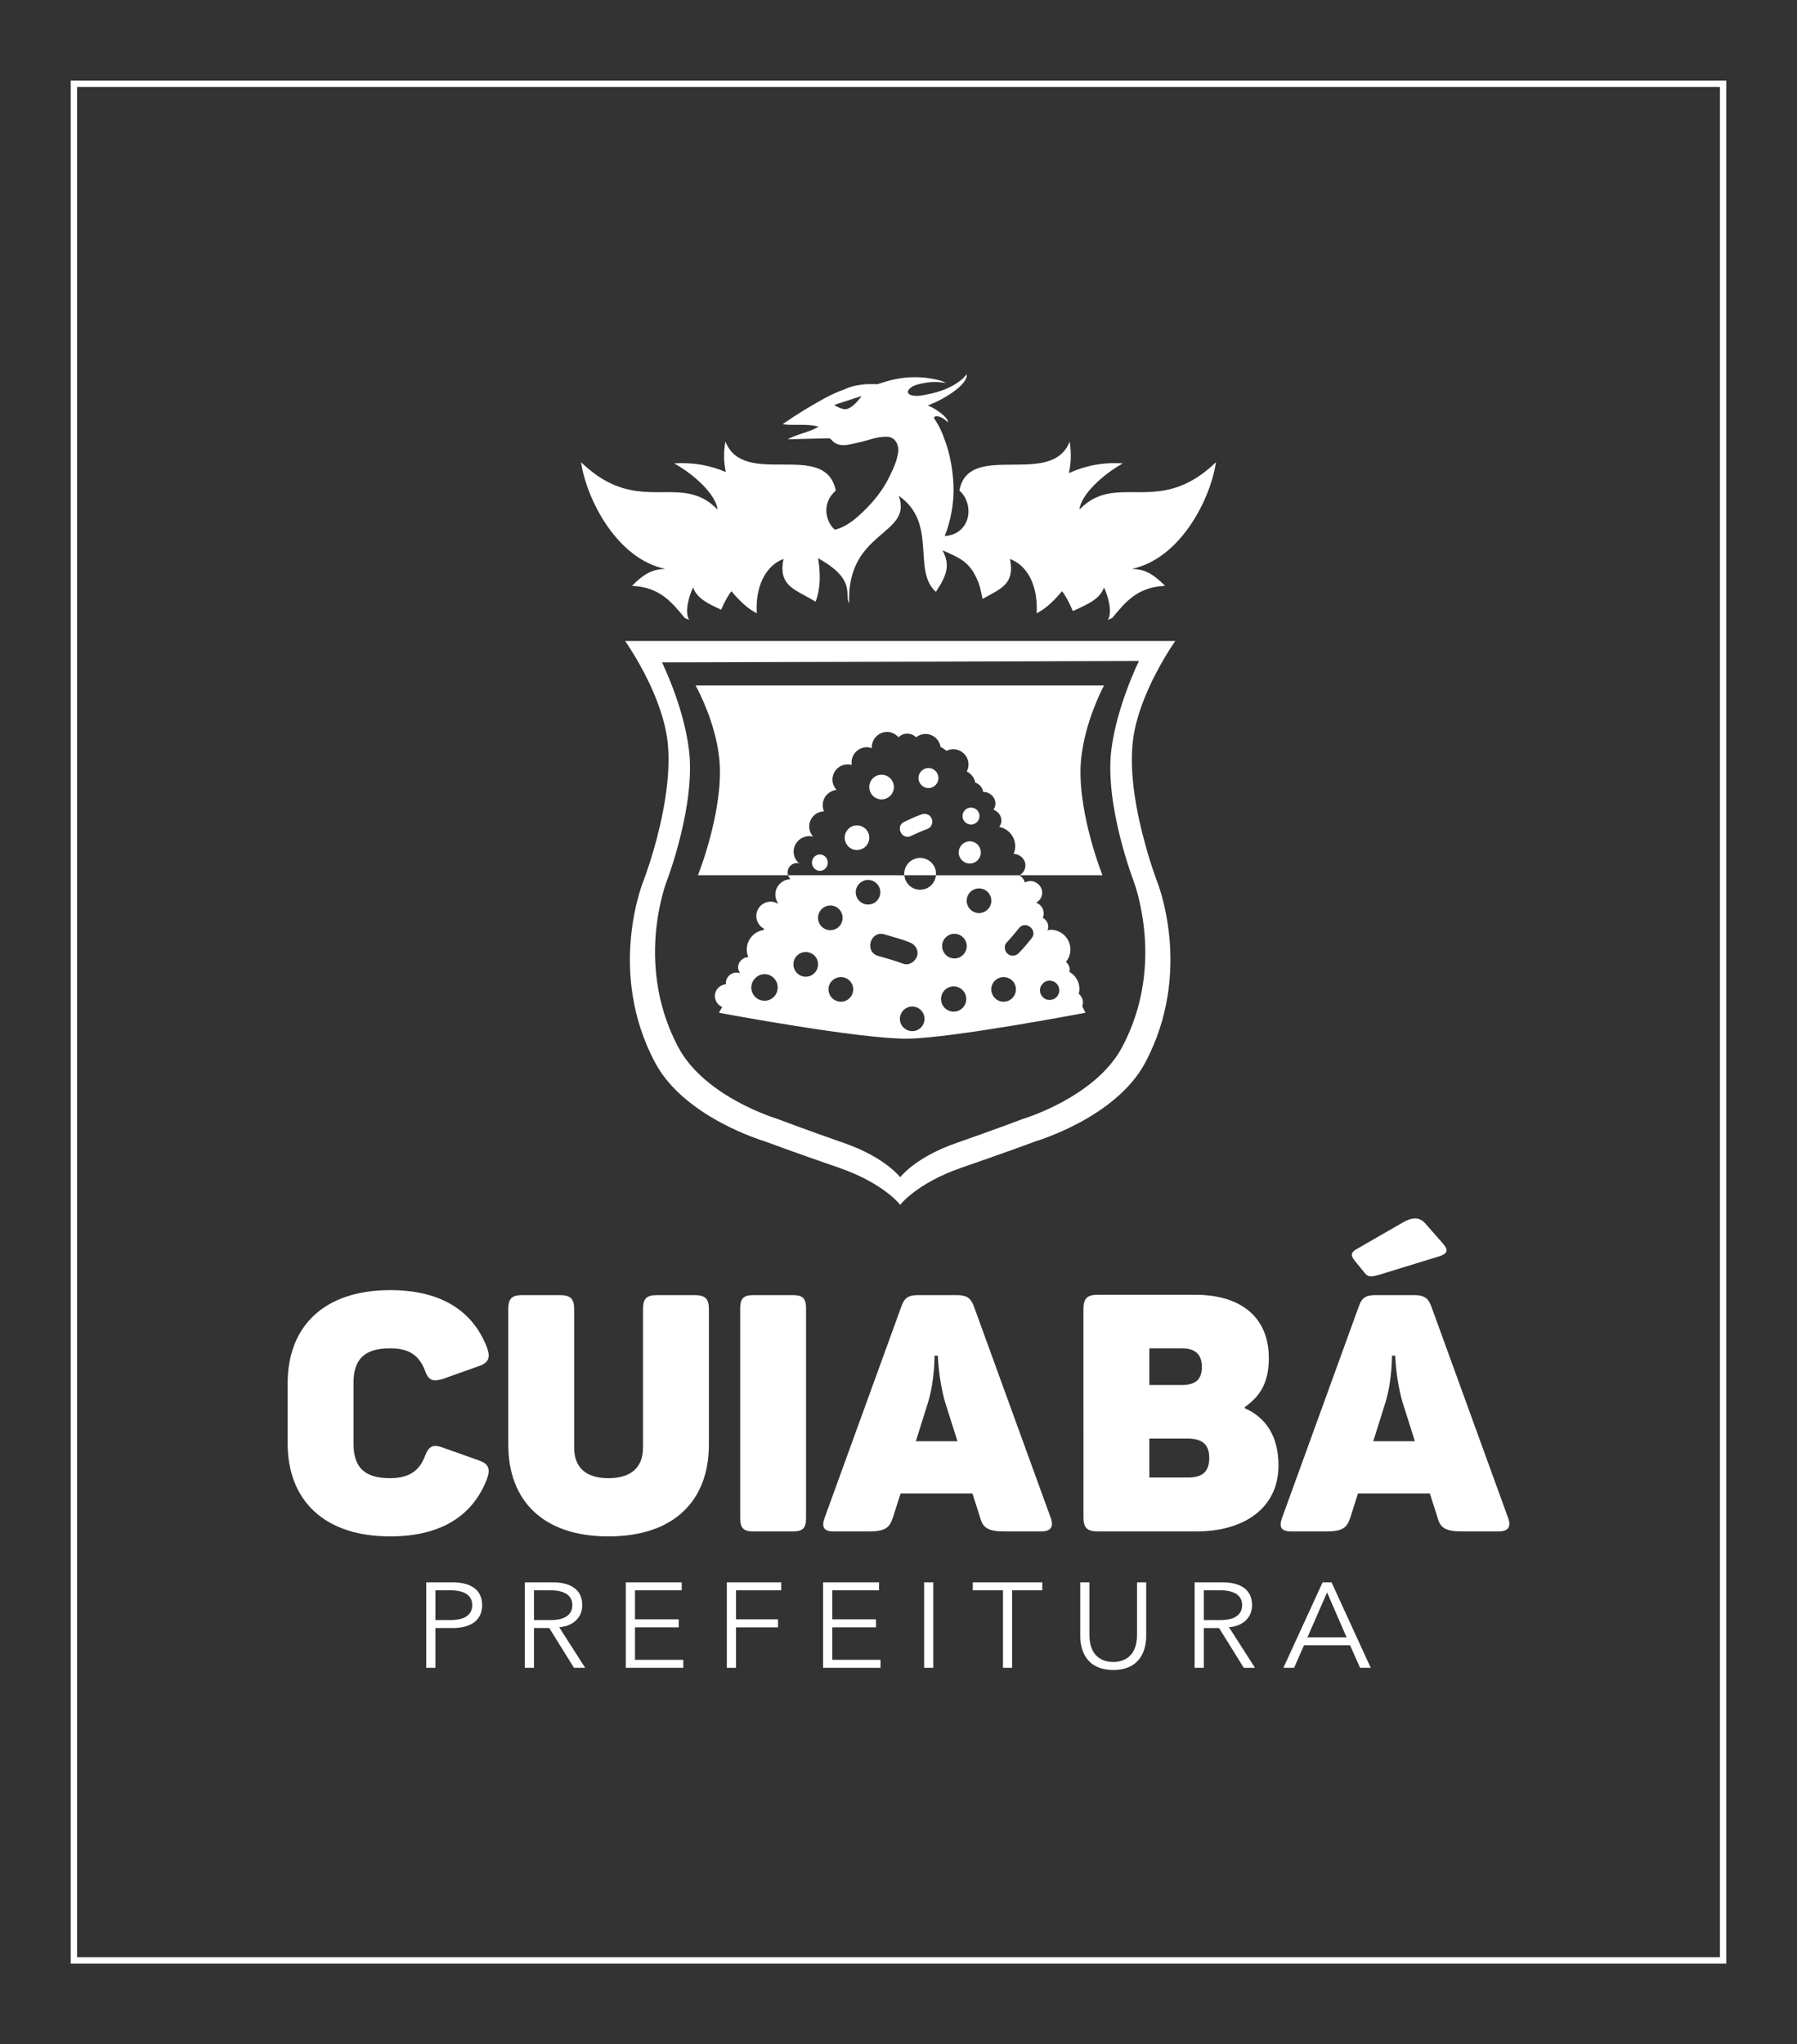 <?xml version="1.0" encoding="iso-8859-1"?>
<!-- Generator: Adobe Illustrator 17.1.0, SVG Export Plug-In . SVG Version: 6.00 Build 0)  -->
<!DOCTYPE svg PUBLIC "-//W3C//DTD SVG 1.1//EN" "http://www.w3.org/Graphics/SVG/1.1/DTD/svg11.dtd">
<svg version="1.1" id="Camada_1" xmlns="http://www.w3.org/2000/svg" xmlns:xlink="http://www.w3.org/1999/xlink" x="0px" y="0px"
	 viewBox="0 0 284 323" style="enable-background:new 0 0 284 323;" xml:space="preserve">
<rect x="0" y="0" width="284" height="323" fill="#333333" stroke="none"/>
<g>
	<rect style="fill:none" width="284" height="323"/>
</g>
<g>
	<rect x="11.681" y="13.239" style="fill:none;stroke:#FFFFFF;stroke-miterlimit:10;" width="260.637" height="296.523"/>
</g>
<g>
	<g>
		<g>
			<g>
				<path style="fill:#FFFFFF;" d="M61.655,203.85c8.096,0,13.146,3.304,15.355,9.195c0.525,1.534,0.167,2.325-1.417,2.842
					l-5.627,2.002c-1.633,0.469-2.263,0.21-2.836-1.418c-0.949-2.373-2.529-3.427-5.475-3.427c-4.151,0-5.784,1.8-5.784,5.475v9.573
					c0,3.675,1.633,5.471,5.784,5.471c2.945,0,4.625-1.158,5.475-3.427c0.63-1.631,1.258-1.984,2.836-1.413l5.627,1.999
					c1.584,0.525,1.942,1.316,1.417,2.842c-2.209,5.883-7.259,9.198-15.355,9.198c-10.355,0-16.195-5.628-16.195-14.721v-9.46
					C45.46,209.475,51.3,203.85,61.655,203.85z"/>
				<path style="fill:#FFFFFF;" d="M96.154,233.563c3.626,0,5.469-1.74,5.469-4.841V206.85c0-1.635,0.527-2.212,2.212-2.212h5.945
					c1.678,0,2.254,0.577,2.254,2.212v21.396c0,8.842-5.473,14.515-15.88,14.515c-10.358,0-15.827-5.673-15.827-14.515V206.85
					c0-1.635,0.529-2.212,2.211-2.212h5.939c1.684,0,2.263,0.577,2.263,2.212v21.872C90.74,231.823,92.529,233.563,96.154,233.563z"
					/>
				<path style="fill:#FFFFFF;" d="M119.09,204.638h6.2c1.581,0,2.1,0.525,2.1,2.096v33.144c0,1.575-0.519,2.1-2.1,2.1h-6.2
					c-1.58,0-2.109-0.525-2.109-2.1v-33.144C116.981,205.163,117.509,204.638,119.09,204.638z"/>
				<path style="fill:#FFFFFF;" d="M164.519,241.977h-5.675c-2.735,0-3.525-0.581-3.946-2.205l-1.211-3.791h-11.358l-1.209,3.791
					c-0.525,1.624-1.213,2.205-3.844,2.205h-5.514c-1.635,0-1.946-0.739-1.431-2.164l12.104-33.335
					c0.531-1.526,1.211-1.841,2.73-1.841h6c1.524,0,2.207,0.367,2.732,1.732l12.155,33.443
					C166.567,241.239,166.098,241.977,164.519,241.977z M148.217,214.207h-0.523c0,0,0.051,3.795-1.007,7.32l-1.944,6.194h6.575
					l-1.948-6.153C148.319,218.002,148.217,214.207,148.217,214.207z"/>
				<path style="fill:#FFFFFF;" d="M200.526,214.578c0,3.521-1.108,5.883-3.786,7.735v0.206c3.362,1.478,5.313,4.463,5.313,9.037
					c0,6.794-5.527,10.42-12.944,10.42h-15.614c-1.685,0-2.265-0.581-2.265-2.205V206.85c0-1.688,0.579-2.265,2.265-2.265H188.9
					C196.163,204.585,200.526,208.163,200.526,214.578z M186.751,213.045h-5.107v5.797h5.107c2.101,0,3.197-0.795,3.197-2.838
					C189.948,213.948,188.853,213.045,186.751,213.045z M187.745,227.309h-6.101v6.15h6.101c2.257,0,3.367-0.892,3.367-3.105
					C191.112,228.246,190.003,227.309,187.745,227.309z"/>
				<path style="fill:#FFFFFF;" d="M236.81,241.977h-5.674c-2.737,0-3.528-0.581-3.948-2.205l-1.209-3.791h-11.364l-1.206,3.791
					c-0.527,1.624-1.215,2.205-3.838,2.205h-5.52c-1.635,0-1.948-0.739-1.423-2.164l12.099-33.335
					c0.521-1.526,1.204-1.841,2.726-1.841h5.998c1.526,0,2.212,0.367,2.737,1.732l12.145,33.443
					C238.859,241.239,238.387,241.977,236.81,241.977z M225.235,193.288l2.677,3.052c0.956,1.054,0.998,1.627-0.259,2.103
					l-9.573,2.947c-1.26,0.356-1.836,0.469-2.415-0.266l-1.417-1.744c-0.846-0.998-0.789-1.459,0.105-1.987l7.409-4.264
					C222.976,192.444,224.183,192.137,225.235,193.288z M220.504,214.207h-0.518c0,0,0.051,3.795-1.009,7.32l-1.942,6.194h6.573
					l-1.948-6.153C220.608,218.002,220.504,214.207,220.504,214.207z"/>
			</g>
			<g>
				<path style="fill:#FFFFFF;" d="M67.364,250.017h4.147c2.897,0,4.685,1.177,4.685,3.6c0,2.422-1.789,3.622-4.685,3.622h-2.7
					v6.285h-1.448V250.017z M68.812,255.987h2.338c2.595,0,3.482-1.065,3.482-2.37c0-1.294-0.887-2.34-3.482-2.34h-2.338V255.987z"
					/>
				<path style="fill:#FFFFFF;" d="M84.39,263.524h-1.448v-13.507h4.391c2.897,0,4.687,1.177,4.687,3.6
					c0,1.871-1.31,3.303-3.639,3.495l4.099,6.412h-1.77l-3.902-6.285H84.39V263.524z M84.39,255.987h2.585
					c2.589,0,3.478-1.065,3.478-2.37c0-1.294-0.889-2.34-3.478-2.34H84.39V255.987z"/>
				<path style="fill:#FFFFFF;" d="M100.354,262.263h7.633v1.26h-9.086v-13.507h8.838v1.26h-7.385v4.59h6.907v1.264h-6.907V262.263z
					"/>
				<path style="fill:#FFFFFF;" d="M116.319,263.524h-1.449v-13.507h8.587v1.26h-7.138v4.59h6.641v1.264h-6.641V263.524z"/>
				<path style="fill:#FFFFFF;" d="M131.533,262.263h7.627v1.26h-9.076v-13.507h8.84v1.26h-7.391v4.59h6.901v1.264h-6.901V262.263z"
					/>
				<path style="fill:#FFFFFF;" d="M147.497,263.524h-1.449v-13.507h1.449V263.524z"/>
				<path style="fill:#FFFFFF;" d="M159.956,263.524h-1.444v-12.247h-4.775v-1.26h10.99v1.26h-4.771V263.524z"/>
				<path style="fill:#FFFFFF;" d="M181.147,258.476c0,2.261-0.939,5.388-5.212,5.388c-4.266,0-5.214-3.127-5.214-5.388v-8.459
					h1.449v8.313c0,3.885,2.679,4.275,3.765,4.275c1.093,0,3.761-0.39,3.761-4.275v-8.313h1.451V258.476z"/>
				<path style="fill:#FFFFFF;" d="M190.248,263.524h-1.449v-13.507h4.391c2.897,0,4.685,1.177,4.685,3.6
					c0,1.871-1.305,3.303-3.643,3.495l4.108,6.412h-1.77l-3.907-6.285h-2.415V263.524z M190.248,255.987h2.58
					c2.589,0,3.478-1.065,3.478-2.37c0-1.294-0.889-2.34-3.478-2.34h-2.58V255.987z"/>
				<path style="fill:#FFFFFF;" d="M204.521,263.524h-1.691l6.196-13.507h1.41l6.197,13.507h-1.689l-1.573-3.559h-7.288
					L204.521,263.524z M206.628,258.712h6.185l-3.079-7.102L206.628,258.712z"/>
			</g>
		</g>
	</g>
	<path style="fill:#FFFFFF;" d="M171.034,158.979c0.068-0.181,0.113-0.378,0.113-0.581c0-0.547-0.265-1.037-0.663-1.381
		c0.068-0.231,0.11-0.479,0.11-0.749c0-1.173-0.64-2.171-1.593-2.712c0.017-0.107,0.062-0.208,0.062-0.31
		c0-0.518-0.24-0.958-0.609-1.263c0.445-0.524,0.716-1.207,0.716-1.945c0-1.726-1.387-3.129-3.109-3.129
		c-0.183,0-0.355,0.045-0.521,0.09c0.07-0.181,0.121-0.378,0.121-0.575c0-0.62-0.355-1.127-0.857-1.41
		c0.09-0.214,0.144-0.439,0.144-0.688c0-0.761-0.491-1.437-1.19-1.691c0.558-0.315,0.947-0.902,0.947-1.573
		c0-1.009-0.846-1.849-1.889-1.849c-0.319,0-0.595,0.107-0.851,0.22c-0.127-0.474-0.431-0.868-0.854-1.1
		c0.012,0,0.012-0.011,0.023-0.033h-13.223c-0.113,1.279-1.178,2.283-2.497,2.283c-1.308,0-2.374-1.004-2.489-2.283H124.56
		c0.07,0.231,0.186,0.451,0.352,0.62c-1.328,0.056-2.376,1.122-2.376,2.43c0,0.502,0.155,0.97,0.417,1.336l-0.048,0.085
		c-0.324-0.181-0.696-0.305-1.096-0.305c-1.263,0-2.28,1.015-2.28,2.266c0,0.897,0.505,1.641,1.237,2.03l-0.101,0.192
		c-1.506,0.225-2.65,1.522-2.65,3.084c0,0.428,0.096,0.817,0.253,1.189c-0.894,0.034-1.62,0.756-1.62,1.641
		c0,0.333,0.147,0.637,0.321,0.902c-0.174-0.056-0.349-0.101-0.552-0.101c-0.939,0-1.7,0.744-1.7,1.663
		c0,0.068,0.023,0.118,0.028,0.18c-0.976,0.073-1.762,0.862-1.762,1.849c0,0.789,0.476,1.466,1.153,1.742l-0.502,0.919
		c0,0,22.303,4.188,29.832,4.092c6.943-0.068,28.078-4.092,28.078-4.092L171.034,158.979z M120.828,158.127
		c-1.162,0-2.092-0.947-2.092-2.097c0-0.384,0.102-0.722,0.273-1.021c0.215-0.293,0.231-0.378,0.657-0.716
		c0.341-0.237,0.73-0.367,1.162-0.367c1.156,0,2.083,0.942,2.083,2.103C122.91,157.181,121.983,158.127,120.828,158.127z
		 M127.339,154.328c-1.074,0-1.942-0.879-1.942-1.962c0-1.077,0.868-1.94,1.942-1.94c1.08,0,1.945,0.863,1.945,1.94
		C129.284,153.448,128.418,154.328,127.339,154.328z M129.284,145.026c0-1.071,0.868-1.951,1.948-1.951
		c1.071,0,1.937,0.88,1.937,1.951s-0.865,1.951-1.937,1.951C130.152,146.976,129.284,146.096,129.284,145.026z M132.901,158.28
		c-1.082,0-1.965-0.885-1.965-1.956c0-1.077,0.882-1.933,1.965-1.933c1.069,0,1.942,0.857,1.942,1.933
		C134.843,157.395,133.969,158.28,132.901,158.28z M135.243,140.983c0-1.071,0.876-1.945,1.95-1.945
		c1.069,0,1.937,0.874,1.937,1.945c0,1.077-0.868,1.939-1.937,1.939C136.12,142.922,135.243,142.06,135.243,140.983z
		 M139.742,147.625c1.336,0.378,2.667,0.761,3.969,1.246c0.91,0.344,1.508,1.19,1.228,2.187c-0.256,0.868-1.282,1.562-2.195,1.218
		c-1.297-0.479-2.633-0.868-3.969-1.241C136.573,150.415,137.543,147.01,139.742,147.625z M144.176,162.925
		c-1.077,0-1.959-0.868-1.959-1.934c0-1.082,0.882-1.951,1.959-1.951c1.069,0,1.934,0.868,1.934,1.951
		C146.11,162.057,145.244,162.925,144.176,162.925z M150.718,159.847c-1.108,0-1.993-0.902-1.993-1.996
		c0-1.099,0.885-1.996,1.993-1.996c1.097,0,1.99,0.897,1.99,1.996C152.708,158.945,151.815,159.847,150.718,159.847z
		 M150.842,151.441c-1.074,0-1.948-0.891-1.948-1.939c0-1.082,0.874-1.956,1.948-1.956c1.063,0,1.939,0.874,1.939,1.956
		C152.782,150.55,151.905,151.441,150.842,151.441z M154.721,144.27c-1.074,0-1.94-0.885-1.94-1.945c0-1.082,0.865-1.951,1.94-1.951
		c1.08,0,1.951,0.868,1.951,1.951C156.672,143.385,155.801,144.27,154.721,144.27z M158.611,158.28
		c-1.077,0-1.945-0.885-1.945-1.956c0-1.077,0.868-1.933,1.945-1.933c1.08,0,1.948,0.857,1.948,1.933
		C160.559,157.395,159.691,158.28,158.611,158.28z M163.04,148.256c-0.634,0.783-1.277,1.562-1.965,2.272
		c-0.479,0.519-1.224,0.677-1.804,0.192c-0.51-0.406-0.666-1.297-0.184-1.793c0.693-0.722,1.331-1.5,1.965-2.283
		C162.092,145.352,164.077,146.976,163.04,148.256z M165.881,158.003c-0.846,0-1.522-0.688-1.522-1.528
		c0-0.265,0.076-0.536,0.197-0.75c0.13-0.169,0.231-0.321,0.479-0.53c0.248-0.158,0.539-0.248,0.846-0.248
		c0.849,0,1.533,0.676,1.533,1.528C167.414,157.316,166.73,158.003,165.881,158.003z"/>
	<path style="fill:#FFFFFF;" d="M161.058,81.663c0.006,0,0.014-0.011,0.014-0.011c-0.014,0-0.02,0.011-0.031,0.011
		C161.041,81.663,161.053,81.663,161.058,81.663z"/>
	<path style="fill:#FFFFFF;" d="M192.175,73.026c-6.532,6.32-11.766,4.256-16.398,4.876c-1.801,0.248-3.517,0.891-5.184,2.622
		c0.256-2.407,3.763-5.587,6.858-7.301c-3.211-0.226-6.013,0.4-8.524,1.528c0.33-1.505,0.417-3.14,0.124-4.978
		c-2.85,7.352-15.952-0.203-17.429,7.735c1.835,1.567,2.069,5.001-0.217,6.517c-0.626,0.428-1.353,0.62-2.094,0.671
		c0.101-0.31,0.206-0.62,0.349-0.953c0.86-2.616,1.187-5.255,0.981-7.882c-0.16-2.125-0.544-4.161-1.254-6.139
		c-0.518-1.449-0.944-2.447-1.776-3.636c0.02-0.214,0.133-0.406,0.761-0.265c0.496,0.113,0.868,0.367,1.446,0.919
		c0.073-0.835-2.221-2.334-3.191-2.678c2.574-0.947,6.348-3.281,6.162-4.927c-0.462,0.502-0.603,0.671-0.674,0.727
		c-1.931,1.646-4.293,2.295-6.728,2.661c-0.449,0.062-0.787,0.023-1.347-0.073c-0.211-0.039-0.595-0.282-0.555-0.575
		c0.028-0.214,0.253-0.474,0.417-0.592c0.33-0.242,0.637-0.479,2.258-0.783c1.099-0.203,2.23-0.192,3.351,0.023
		c-0.31-0.186-0.826-0.378-0.958-0.412c-3.535-0.874-6.489-0.598-9.869,0.603c-0.132,0-0.265-0.023-0.4-0.023
		c-0.141,0-0.279,0-0.409,0c-0.155,0-0.307,0-0.451,0c-0.369,0-0.727,0.023-1.054,0.062c-1.133,0.124-2.145,0.389-2.943,0.79
		c-1.048,0.361-2.072,0.823-3.072,1.37c-2.25,1.223-4.434,2.554-6.667,4.11c1.888,0.293,3.848-0.136,5.671,0.4
		c-1.508,0.913-3.183,1.082-4.879,1.99c2.32-0.056,4.369-0.113,6.416-0.158c0.155,0,0.369,0.068,0.457,0.186
		c1.153,1.398,2.76,0.817,4.248,0.496c1.533-0.31,2.979-0.976,4.569-0.931c1.322,0.028,1.928,1.314,1.779,2.425
		c-0.169,1.319-0.73,2.548-1.331,3.777c-1.187,2.497-2.943,4.544-5.054,6.421c-0.637,0.569-2.193,1.787-3.636,2.063
		c-1.31-1.111-2.266-4.036,0.158-6.174c-1.624-8.079-14.523-0.31-17.44-7.746c-0.335,1.748-0.257,3.338,0.07,4.815
		c-2.421-1.026-5.099-1.578-8.166-1.364c3.104,1.714,6.605,4.894,6.855,7.301c-1.652-1.731-3.366-2.373-5.173-2.622
		c-4.637-0.62-9.871,1.443-16.408-4.876c0.939,6.151,5.826,15.312,13.288,16.851c-1.776,0.096-3.036,0.479-5.24,2.695
		c4.527,0.18,6.396,2.757,8.375,5.091c0.217,0.084,0.44,0.18,0.671,0.299c-0.795-1.347,0.042-3.958,0.617-5.142
		c0.654,1.816,2.486,2.605,4.431,3.518c0.581-1.358,1.193-2.402,1.629-2.921c1.624,1.956,2.926,2.943,4.009,3.485
		c-0.161-2.571,0.403-4.961,1.657-6.63c0.665-0.868,1.508-1.562,2.565-1.951c-0.214,0.992-0.223,1.799-0.076,2.447
		c0.499,2.232,2.81,2.841,5.15,4.307c0.44-1.196,0.699-2.599,0.645-4.352c-0.031-0.761-0.101-1.59-0.256-2.526
		c6.151,3.444,4.082,5.694,4.913,7.143c-0.437-11.608,10.117-10.678,7.839-16.998c6.196,4.285,2.069,11.817,5.869,15.171
		c1.731-2.598,2.303-4.233,1.037-6.562c2.785,1.223,4.163,1.787,5.401,4.431c0.598,1.28,0.629,1.951,0.944,3.242
		c2.092-1.183,3.989-1.872,4.406-3.918c0.132-0.648,0.121-1.415-0.085-2.385c1.097,0.406,1.959,1.117,2.633,2.041
		c1.201,1.663,1.737,4.019,1.584,6.54c1.091-0.542,2.385-1.528,4.008-3.485c0.465,0.553,1.119,1.691,1.714,3.141
		c2.123-1.009,4.22-1.765,4.924-3.738c0.567,1.184,1.401,3.795,0.612,5.142c0.228-0.119,0.451-0.215,0.665-0.299
		c1.982-2.334,3.851-4.911,8.378-5.091c-2.193-2.216-3.464-2.599-5.24-2.695C186.36,88.339,191.248,79.178,192.175,73.026z
		 M133.926,64.598c-0.857,0.27-2.072-0.621-2.072-0.621l4.31-1.409C136.165,62.569,135.068,64.232,133.926,64.598z"/>
	<path style="fill:#FFFFFF;" d="M181.019,109.965c1.996-4.86,4.727-8.688,4.727-8.688H144.1h-1.708H98.79
		c0,0,2.52,3.529,4.499,8.152c0.995,2.345,1.858,4.944,2.193,7.52c0.705,5.773-0.862,12.798-2.193,17.398
		c-0.849,2.897-1.593,4.837-1.593,4.837s-5.911,14.303,1.889,28.808c4.637,8.62,17.192,12.313,17.192,12.313
		s4.42,1.657,11.752,4.183c7.146,2.458,9.742,5.88,9.742,5.88s2.588-3.422,9.728-5.88c7.324-2.526,11.749-4.183,11.749-4.183
		s12.555-3.692,17.195-12.313c7.797-14.506,1.888-28.808,1.888-28.808s-0.891-2.312-1.812-5.683
		c-1.277-4.578-2.639-11.118-1.962-16.552C179.352,114.571,180.108,112.169,181.019,109.965z M179.071,138.965
		c0,0,0.093,0.237,0.237,0.693c0.011,0.012,0.023,0.068,0.039,0.096c0.29,0.868,0.747,2.447,1.105,4.516
		c0.905,5.046,1.201,13.063-3.109,21.181c-4.2,7.915-15.591,11.314-15.591,11.314s-4.015,1.534-10.664,3.856
		c-6.472,2.261-8.818,5.39-8.818,5.39s-2.359-3.129-8.834-5.39c-6.647-2.322-10.655-3.856-10.655-3.856s-11.397-3.399-15.591-11.314
		c-4.307-8.119-4.017-16.135-3.123-21.181c0.366-2.069,0.828-3.647,1.113-4.516c0.02-0.028,0.028-0.084,0.045-0.096
		c0.147-0.457,0.245-0.693,0.245-0.693s4.476-11.772,3.422-20.448c-0.862-7.013-4.273-13.858-4.273-13.858l37.944-0.107h1.542
		l35.903-0.118c0,0-3.509,7.07-4.375,14.083C174.574,127.193,179.071,138.965,179.071,138.965z"/>
	<path style="fill:#FFFFFF;" d="M153.264,132.933c-0.964,0-1.75,0.789-1.75,1.764c0,0.959,0.786,1.748,1.75,1.748
		c0.97,0,1.748-0.789,1.748-1.748C155.012,133.722,154.234,132.933,153.264,132.933z"/>
	<path style="fill:#FFFFFF;" d="M146.738,121.353c-0.865,0-1.584,0.722-1.584,1.579c0,0.873,0.719,1.589,1.584,1.589
		c0.868,0,1.575-0.716,1.575-1.589C148.314,122.074,147.607,121.353,146.738,121.353z"/>
	<path style="fill:#FFFFFF;" d="M153.464,127.605c-0.741,0-1.345,0.598-1.345,1.336c0,0.75,0.603,1.336,1.345,1.336
		c0.738,0,1.336-0.586,1.336-1.336C154.8,128.202,154.202,127.605,153.464,127.605z"/>
	<path style="fill:#FFFFFF;" d="M139.322,122.407c-1.071,0-1.942,0.874-1.942,1.951c0,1.077,0.871,1.951,1.942,1.951
		c1.077,0,1.948-0.874,1.948-1.951C141.27,123.281,140.399,122.407,139.322,122.407z"/>
	<path style="fill:#FFFFFF;" d="M135.429,130.418c-1.074,0-1.931,0.868-1.931,1.934c0,1.082,0.857,1.956,1.931,1.956
		c1.08,0,1.951-0.874,1.951-1.956C137.38,131.286,136.509,130.418,135.429,130.418z"/>
	<path style="fill:#FFFFFF;" d="M129.574,135.007c-0.685,0-1.252,0.592-1.252,1.302c0,0.705,0.567,1.286,1.252,1.286
		c0.693,0,1.249-0.581,1.249-1.286C130.823,135.599,130.268,135.007,129.574,135.007z"/>
	<path style="fill:#FFFFFF;" d="M113.634,119.498c0.958,7.679-3.07,18.097-3.07,18.097s-0.094,0.226-0.223,0.609
		c-0.014,0.023-0.028,0.079-0.037,0.096h14.255c-0.057-0.136-0.093-0.277-0.093-0.44c0-0.823,0.674-1.5,1.496-1.5
		c0.127,0,0.234,0.045,0.344,0.079l0.003-0.012c-0.539-0.451-0.882-1.11-0.882-1.86c0-1.347,1.119-2.452,2.508-2.452
		c0.195,0,0.383,0.023,0.575,0.084c-0.38-0.423-0.623-0.981-0.623-1.595c0-1.308,1.043-2.368,2.343-2.402
		c-0.141-0.31-0.211-0.643-0.211-0.981c0-1.252,0.969-2.272,2.19-2.413c-0.386-0.428-0.646-0.981-0.646-1.623
		c0-1.331,1.08-2.407,2.41-2.407c0.229,0,0.434,0.023,0.64,0.085c-0.023-0.113-0.037-0.242-0.037-0.372
		c0-1.331,1.08-2.424,2.413-2.424c0.285,0,0.552,0.062,0.803,0.147l-0.011-0.147c0-1.331,1.085-2.419,2.427-2.419
		c0.722,0,1.359,0.35,1.798,0.852c0.341-0.361,0.829-0.587,1.379-0.587c0.547,0,1.035,0.226,1.381,0.587
		c0.411-0.322,0.933-0.53,1.499-0.53c1.196,0,2.193,0.879,2.376,2.03c0.335,0.192,0.657,0.406,0.959,0.631
		c0.315-0.152,0.671-0.248,1.04-0.248c1.336,0,2.425,1.071,2.425,2.418c0,0.395-0.104,0.761-0.282,1.099
		c0.699,0.344,1.201,0.976,1.359,1.759c0.668,0.226,1.141,0.789,1.237,1.488c0.012,0,0.028-0.011,0.043-0.011
		c1.043,0,1.894,0.834,1.894,1.843c0,0.367-0.13,0.682-0.31,0.958c0.722,0.265,1.26,0.931,1.26,1.72
		c0,0.383-0.141,0.705-0.346,1.003c1.435,0.271,2.529,1.539,2.529,3.061c0,0.434-0.093,0.828-0.26,1.201
		c1.037,0.028,1.866,0.829,1.866,1.838c0,0.659-0.38,1.218-0.922,1.539h13.097c-0.014-0.017-0.023-0.073-0.034-0.096
		c-0.127-0.383-0.22-0.609-0.22-0.609s-4.028-10.419-3.067-18.097c0.651-5.316,2.929-9.962,3.568-11.191h-64.554
		C110.511,109.356,112.96,114.057,113.634,119.498z"/>
	<path style="fill:#FFFFFF;" d="M147.911,138.3c0.006-0.073,0.02-0.147,0.02-0.226c0-1.398-1.122-2.514-2.517-2.514
		c-1.387,0-2.509,1.116-2.509,2.514c0,0.079,0.02,0.152,0.02,0.226H147.911z"/>
	<path style="fill:#FFFFFF;" d="M145.586,128.699c-0.922,0.327-1.802,0.744-2.681,1.161c-1.457,0.671-0.409,2.91,1.037,2.238
		c0.885-0.406,1.77-0.812,2.686-1.15c0.637-0.242,0.874-1.065,0.603-1.641C146.933,128.648,146.217,128.456,145.586,128.699z"/>
</g>
</svg>
